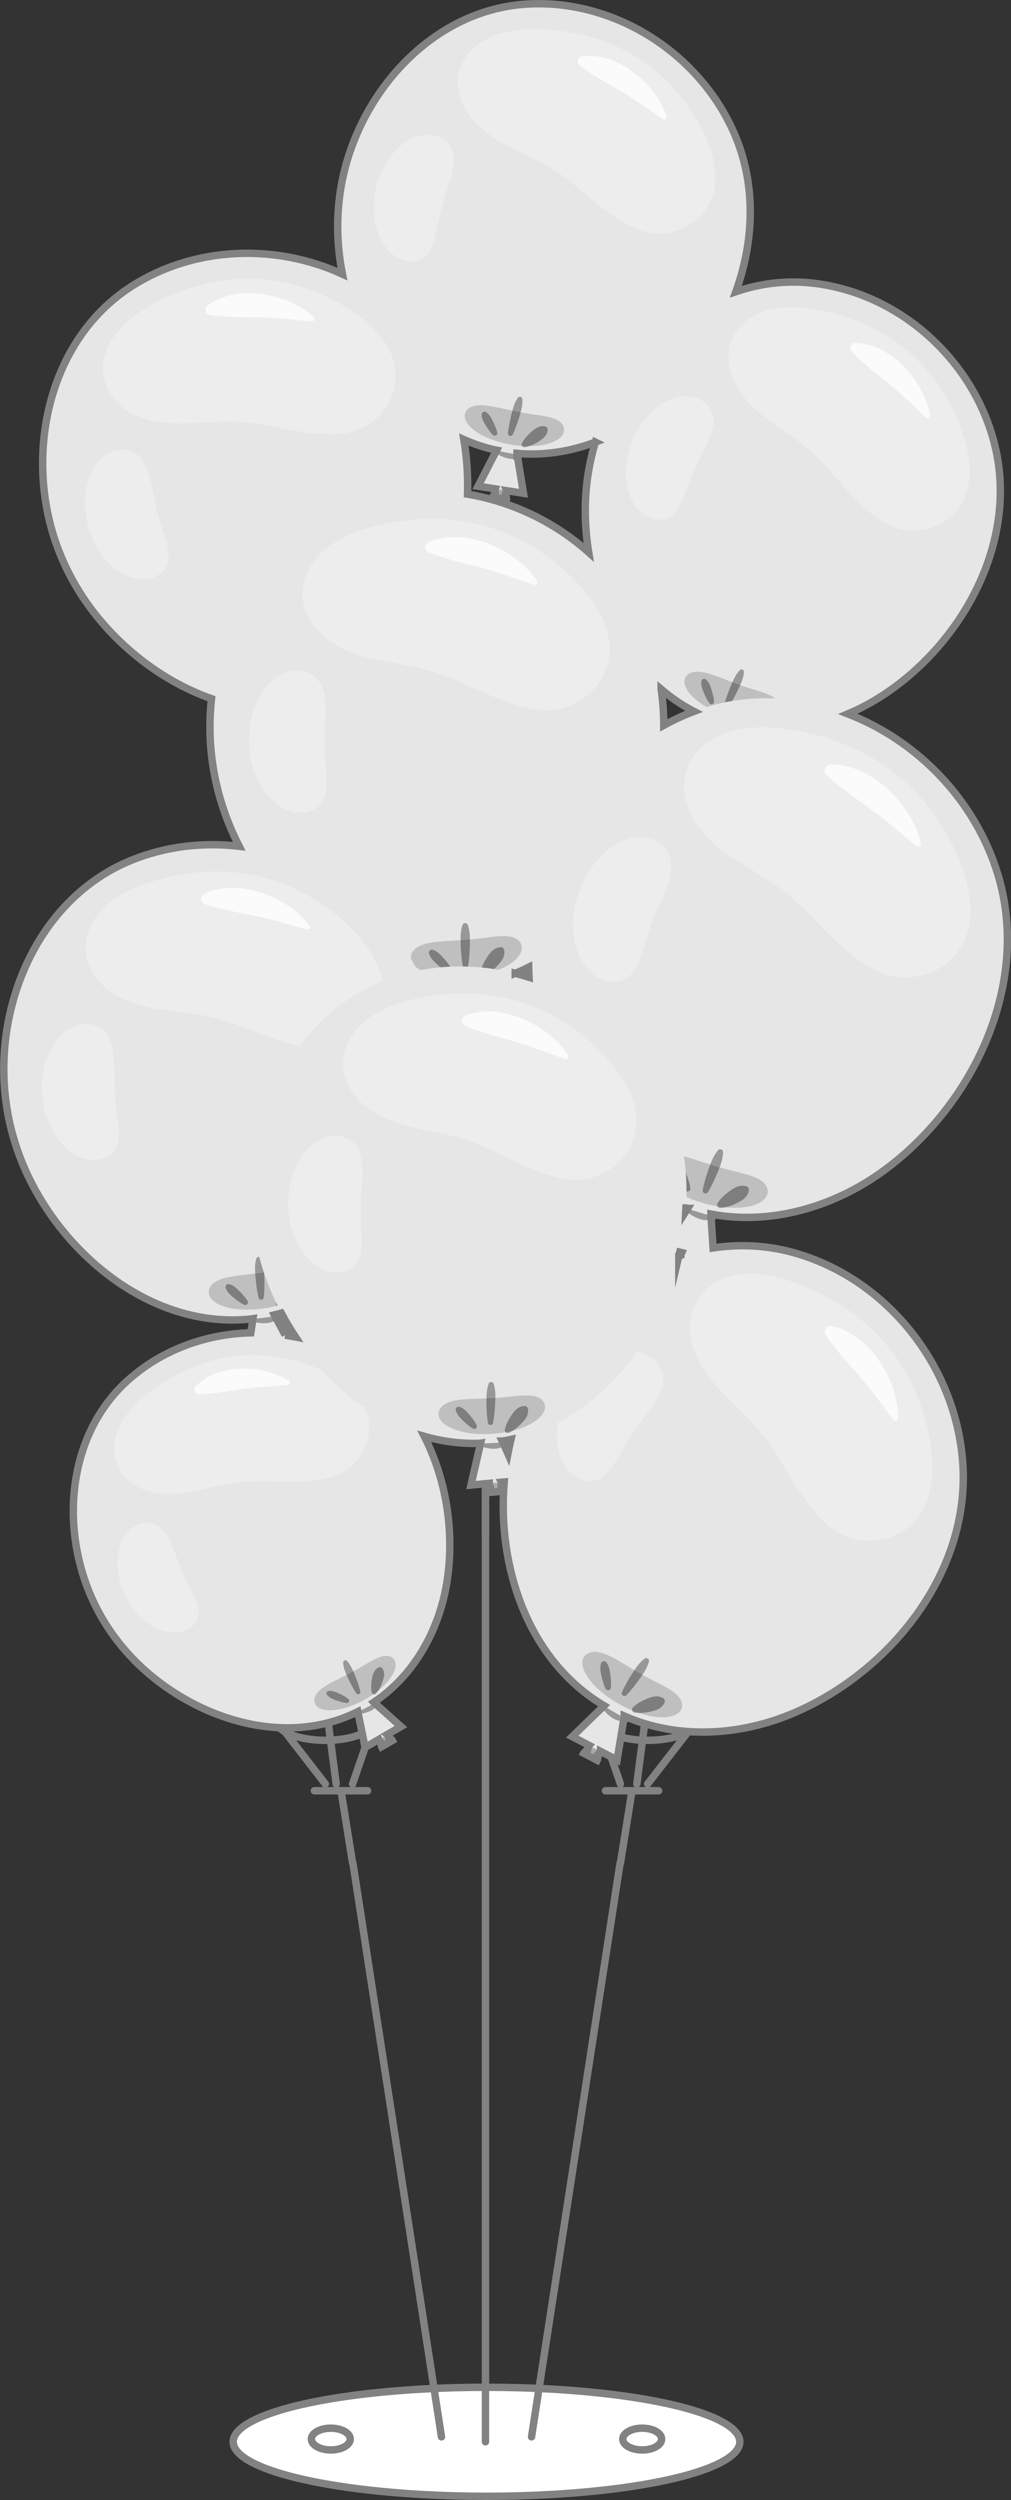 <?xml version="1.0" encoding="UTF-8"?><svg id="_レイヤー_2" xmlns="http://www.w3.org/2000/svg" viewBox="0 0 163.44 404.09"><rect x="0" y="0" width="163.44" height="404.09" fill="#333333" stroke="none"/><defs><style>.cls-1{fill:none;}.cls-1,.cls-2{stroke:#828282;stroke-linecap:round;stroke-miterlimit:10;stroke-width:1.2px;}.cls-3,.cls-4,.cls-2{fill:#fff;}.cls-4{opacity:.3;}.cls-5{opacity:.8;}.cls-6{fill:#e6e6e6;}.cls-7{opacity:.34;}.cls-8{fill:#aaa;}.cls-9{opacity:.17;}</style></defs><g id="_レイヤー_1-2"><g><g><path class="cls-8" d="M79.66,80.38s0,0,0,0c0,0,0,0,0,0,.03-.19,.15-.17,.18-.35,0-.02,0-.04,.02-.06,0,0,0,0,0,0,.05-.11,.17-.12,.2-.28,0,0,0,0,0,0,.03-.18-.13-.21-.1-.39,0,0,0,0,0,0,0,0,0,0,0,0,0-.01,0-.02,0-.03h0c.03-.15,.09-.15,.11-.32,.03-.19,.01-.19,.04-.37s-.04-.2,0-.38c.01-.06,0-.11-.01-.16h.05s-.05-.08-.04-.12c.01-.07,.07-.12,.1-.17,.03-.06,.06-.12,.11-.16,.05-.05,.09-.11,.16-.14,.07-.04,.12-.11,.2-.13,.08-.02,.18-.02,.27-.02,.08,0,.17,.1,.25,.12s.21-.09,.29-.06c.08,.03,.16,.09,.22,.14,.07,.04,.14,.1,.19,.16,.05,.05,.15,.11,.18,.17,.03,.06-.07,.15-.05,.21,.01,.06,.13,.14,.12,.2,0,.04-.02,.08-.04,.12,0,.03-.03,.07-.04,.15-.03,.19-.02,.19-.05,.37s-.13,.17-.16,.36c-.03,.17,.09,.21,.09,.35h0s0,.02,0,.04c0,0,0,0,0,0,0,0,0,0,0,0-.03,.19-.27,.15-.3,.33,0,0,0,0,0,0-.02,.16,.14,.21,.17,.33,0,0,0,0,0,0,0,.02,0,.04,0,.06-.03,.19,.07,.2,.05,.39,0,0,0,0,0,0,0,0,0,0,0,0"/><polygon class="cls-6" points="83.18 70.91 84.63 79.73 77.28 78.59 81.38 70.63 83.18 70.91"/><path class="cls-6" d="M55.04,30.78C57.39,15.62,69.54,1.59,85.19,.66c14.39-.86,28.24,8.21,33.72,21.45,6.12,14.78-.28,32.34-11.73,42.66-6.42,5.78-15.03,9.33-23.74,8.5-1.12-.11-2.23-.28-3.33-.52-15.23-3.36-24.73-19.4-25.47-34.17-.13-2.63,0-5.24,.4-7.79Z"/><path class="cls-9" d="M82.51,71.85c.74,.13,1.46,.21,2.15,.24s1.35,.03,1.97-.02,1.19-.14,1.71-.27,.98-.3,1.38-.5,.72-.43,.97-.69,.41-.54,.47-.84,.04-.59-.08-.87-.33-.53-.61-.75c-.28-.21-.64-.4-1.06-.54s-.91-.26-1.46-.36-1.15-.19-1.8-.28-1.35-.21-2.09-.35-1.48-.29-2.19-.45-1.4-.31-2.04-.43-1.25-.2-1.79-.23-1.02,.02-1.43,.11c-.41,.11-.74,.28-.99,.5s-.41,.49-.47,.8-.02,.64,.11,.97,.35,.66,.65,.99,.68,.64,1.12,.94,.96,.58,1.52,.84,1.19,.49,1.85,.69,1.37,.37,2.11,.5Z"/><path class="cls-7" d="M88.12,68.91c-.91-.16-1.6,.33-2.23,.89-.6,.54-1.14,1.11-1.52,1.85-.11,.22-.02,.49,.2,.6,.09,.04,.18,.05,.27,.04,.43-.07,.81-.21,1.17-.36,.55-.23,1.04-.53,1.52-.87,.33-.23,.61-.49,.8-.87,.21-.4,.44-1.13-.23-1.28h0Z"/><path class="cls-7" d="M83.72,64.28c-.59,.83-.82,1.83-1.07,2.8-.23,.97-.43,1.95-.53,2.95-.04,.45,.57,.61,.77,.21,.43-.91,.75-1.85,1.05-2.81,.21-.72,.44-1.43,.5-2.18,.02-.25,.03-.51,0-.77-.03-.36-.51-.49-.72-.2h0Z"/><path class="cls-7" d="M77.86,66.96c-.02,.68,.33,1.26,.67,1.81,.34,.55,.7,1.08,1.16,1.54,.29,.29,.79,.01,.7-.38-.15-.63-.4-1.22-.69-1.8-.22-.43-.43-.86-.77-1.21-.12-.12-.24-.23-.4-.32-.27-.17-.65,.04-.66,.36h0Z"/><path class="cls-7" d="M83.49,73.37c-.08,.04-.15,.02-.23,.02-.91-.08-1.92-.39-2.84-.51-.12-.02-.24,.07-.25,.19-.01,.08,.03,.16,.09,.2,.25,.19,.52,.33,.8,.47,.59,.25,1.18,.46,1.84,.44,.33-.01,.78-.14,.93-.48,.07-.14,.08-.36-.11-.39-.07-.02-.18,.05-.24,.07h0Z"/><g class="cls-5"><path class="cls-3" d="M107.77,18.8c-1.36-4.08-5.18-7.76-9.22-9.2-1.44-.48-2.98-.73-4.49-.49-.67,.11-.91,.97-.4,1.41,.82,.69,1.7,1.24,2.59,1.8,1.37,.87,2.79,1.63,4.19,2.45,1.53,.92,3.08,1.95,4.56,2.99,.73,.49,1.43,1.02,2.18,1.49,.3,.21,.71-.1,.59-.44h0Z"/></g><path class="cls-4" d="M75.03,9.66c-.73,1.23-1.08,2.61-1.01,4.05s.58,2.96,1.49,4.44c.66,.94,1.5,1.86,2.49,2.74,1.01,.84,2.15,1.61,3.37,2.27s2.47,1.27,3.68,1.85,2.36,1.18,3.45,1.82,2.13,1.34,3.13,2.1,1.97,1.56,2.92,2.38,1.94,1.63,2.95,2.4c1.05,.81,2.13,1.55,3.19,2.19,1.08,.64,2.16,1.14,3.23,1.45s2.14,.42,3.18,.36c1.05-.08,2.05-.31,2.97-.68s1.76-.88,2.49-1.49,1.35-1.33,1.84-2.14,.84-1.7,1.04-2.63,.26-1.91,.19-2.91c-.07-1.01-.27-2.05-.59-3.13s-.76-2.19-1.3-3.32c-.54-1.13-1.2-2.28-1.95-3.43s-1.61-2.28-2.58-3.38c-.96-1.1-2.03-2.14-3.2-3.12-1.17-.98-2.44-1.87-3.81-2.67s-2.77-1.46-4.18-1.99-2.83-.95-4.23-1.27-2.77-.53-4.11-.66-2.62-.19-3.84-.16-2.39,.14-3.47,.34c-1.09,.2-2.1,.51-3.03,.92-.93,.41-1.76,.92-2.49,1.53s-1.34,1.33-1.83,2.15Z"/><path class="cls-4" d="M60.85,30.22c-.23,.93-.36,1.85-.41,2.74s0,1.76,.13,2.58,.33,1.6,.61,2.31,.63,1.37,1.05,1.94,.89,1.06,1.42,1.45,1.1,.68,1.7,.85,1.19,.21,1.74,.13,1.04-.28,1.48-.59c.42-.31,.77-.73,1.05-1.24s.49-1.12,.66-1.8,.33-1.45,.49-2.27,.36-1.71,.61-2.64c.25-.93,.53-1.85,.82-2.73s.57-1.74,.78-2.55,.36-1.57,.38-2.27-.07-1.34-.28-1.9c-.24-.56-.59-1.05-1.05-1.43s-1-.67-1.63-.84-1.27-.21-1.93-.13-1.31,.28-1.94,.58-1.25,.71-1.83,1.21-1.13,1.09-1.62,1.76-.94,1.42-1.32,2.23-.69,1.69-.92,2.62Z"/></g><g><path class="cls-8" d="M113.12,123.6s0,0,0,0c0,0,0,0,0,0,.06-.18,.17-.14,.23-.32,0-.02,.02-.04,.03-.06,0,0,0,0,0,0,.07-.11,.19-.09,.24-.24,0,0,0,0,0,0,.05-.18-.09-.23-.04-.4,0,0,0,0,0,0,0,0,0,0,0,0,0-.01,0-.02,.01-.03h0c.05-.14,.11-.14,.16-.3,.06-.18,.04-.18,.1-.36s0-.2,.05-.38c.02-.06,.02-.11,.01-.16l.05,.02s-.03-.09-.02-.14c.02-.06,.08-.1,.12-.15,.04-.05,.07-.11,.13-.15,.06-.04,.11-.09,.18-.12,.07-.02,.14-.09,.22-.09,.08,0,.18,.01,.27,.02,.08,0,.15,.13,.23,.15s.22-.06,.3-.02c.08,.04,.14,.12,.2,.17,.06,.05,.12,.12,.17,.18,.04,.06,.13,.13,.15,.2,.02,.07-.09,.14-.09,.2,0,.06,.1,.16,.08,.22-.01,.04-.03,.08-.06,.11-.01,.03-.04,.07-.06,.14-.06,.18-.05,.18-.11,.36s-.16,.15-.22,.33c-.05,.16,.06,.22,.03,.36h0s0,.02,0,.03c0,0,0,0,0,0,0,0,0,0,0,0-.06,.18-.29,.11-.35,.28,0,0,0,0,0,0-.04,.15,.11,.22,.11,.35,0,0,0,0,0,0,0,.02,0,.04,0,.06-.06,.18,.04,.21-.01,.39,0,0,0,0,0,0,0,0,0,0,0,0"/><polygon class="cls-6" points="118.05 114.8 118.13 123.73 111.05 121.47 116.31 114.24 118.05 114.8"/><path class="cls-6" d="M96.43,70.84c4.65-14.61,18.81-26.6,34.41-25.12,14.34,1.36,26.63,12.44,30,26.36,3.77,15.54-5.24,31.9-18.14,40.32-7.23,4.72-16.28,6.9-24.75,4.75-1.09-.28-2.16-.62-3.21-1.03-14.52-5.66-21.44-22.96-19.9-37.66,.27-2.61,.81-5.17,1.59-7.63Z"/><path class="cls-9" d="M117.25,115.63c.71,.24,1.41,.43,2.08,.57s1.33,.23,1.95,.28,1.2,.04,1.73,0,1.02-.14,1.44-.28,.78-.32,1.06-.53,.48-.47,.6-.76,.13-.58,.05-.87-.24-.57-.48-.84c-.25-.25-.57-.49-.97-.7s-.86-.4-1.38-.58-1.1-.36-1.73-.55-1.3-.41-2.01-.66-1.41-.52-2.09-.78-1.33-.52-1.95-.74-1.2-.39-1.73-.5-1.01-.14-1.43-.11c-.42,.05-.78,.16-1.06,.35s-.48,.42-.59,.72-.12,.63-.04,.97,.25,.71,.49,1.07,.57,.74,.96,1.1,.86,.72,1.38,1.06,1.1,.67,1.72,.97,1.3,.58,2,.82Z"/><path class="cls-7" d="M123.23,113.58c-.87-.3-1.63,.08-2.34,.54-.68,.44-1.29,.92-1.78,1.59-.14,.2-.09,.48,.11,.62,.08,.06,.17,.08,.26,.08,.43,0,.83-.08,1.22-.18,.57-.15,1.11-.36,1.64-.62,.36-.17,.68-.39,.93-.73,.27-.37,.61-1.05-.03-1.3h0Z"/><path class="cls-7" d="M119.6,108.33c-.71,.73-1.09,1.68-1.49,2.6-.38,.92-.73,1.86-.97,2.83-.1,.43,.47,.69,.72,.32,.56-.83,1.03-1.71,1.46-2.61,.32-.68,.65-1.35,.83-2.08,.06-.25,.11-.5,.12-.76,.03-.36-.43-.56-.68-.31h0Z"/><path class="cls-7" d="M113.4,110.08c-.12,.67,.13,1.29,.38,1.89,.25,.59,.53,1.17,.91,1.7,.24,.33,.78,.13,.75-.27-.05-.65-.21-1.27-.4-1.89-.15-.46-.29-.92-.58-1.31-.1-.13-.21-.26-.35-.38-.24-.21-.65-.06-.7,.26h0Z"/><path class="cls-7" d="M117.98,117.28c-.09,.02-.15,0-.23-.02-.89-.22-1.83-.68-2.72-.94-.12-.04-.24,.03-.28,.15-.02,.08,0,.16,.05,.21,.22,.23,.46,.41,.72,.58,.54,.34,1.09,.64,1.75,.72,.32,.04,.79-.02,1-.33,.09-.13,.14-.34-.05-.4-.06-.03-.18,.02-.24,.03h0Z"/><g class="cls-5"><path class="cls-3" d="M150.34,67.12c-.72-4.24-3.92-8.46-7.69-10.5-1.35-.69-2.83-1.18-4.36-1.18-.68,0-1.05,.82-.62,1.33,.7,.81,1.49,1.49,2.28,2.18,1.22,1.07,2.51,2.03,3.76,3.06,1.37,1.14,2.74,2.39,4.05,3.65,.64,.6,1.25,1.22,1.92,1.81,.26,.25,.71,.01,.65-.35h0Z"/></g><path class="cls-4" d="M119.41,53.06c-.91,1.11-1.47,2.41-1.62,3.84s.12,3.01,.79,4.62c.51,1.03,1.19,2.07,2.04,3.09,.87,.99,1.88,1.92,2.98,2.76s2.24,1.63,3.35,2.39c1.11,.76,2.15,1.53,3.13,2.33s1.89,1.65,2.77,2.56,1.7,1.85,2.52,2.8,1.66,1.91,2.54,2.82c.91,.96,1.86,1.86,2.81,2.66,.97,.8,1.95,1.46,2.96,1.93s2.05,.75,3.09,.84c1.05,.09,2.07,.01,3.03-.22s1.87-.6,2.69-1.09,1.53-1.1,2.15-1.83,1.09-1.55,1.43-2.43,.55-1.84,.64-2.85c.08-1.01,.05-2.07-.11-3.18s-.41-2.28-.78-3.48-.83-2.44-1.4-3.69c-.57-1.25-1.24-2.5-2.03-3.73s-1.67-2.43-2.68-3.57-2.12-2.22-3.35-3.22-2.51-1.87-3.82-2.61-2.65-1.38-3.98-1.9-2.66-.95-3.95-1.29-2.56-.59-3.77-.75-2.38-.23-3.48-.19c-1.11,.03-2.15,.18-3.13,.44-.98,.26-1.88,.64-2.69,1.13s-1.53,1.1-2.14,1.84Z"/><path class="cls-4" d="M102.26,71.18c-.37,.88-.64,1.77-.82,2.64s-.27,1.74-.27,2.57,.08,1.63,.25,2.38,.41,1.45,.73,2.07,.72,1.18,1.18,1.65,.98,.84,1.55,1.1,1.14,.39,1.69,.39,1.07-.12,1.55-.35c.46-.24,.87-.6,1.22-1.06s.66-1.03,.93-1.68,.54-1.38,.83-2.16,.62-1.63,1.01-2.51,.81-1.74,1.23-2.57,.83-1.63,1.17-2.4,.59-1.5,.73-2.19,.14-1.34,.01-1.92c-.15-.59-.42-1.13-.81-1.58s-.89-.82-1.48-1.08-1.23-.4-1.89-.42-1.34,.07-2.01,.28-1.35,.51-2,.91-1.28,.9-1.87,1.49-1.14,1.26-1.64,2-.94,1.56-1.31,2.44Z"/></g><g><path class="cls-8" d="M56.36,120.73s0,0,0,0c0,0,0,0,0,0-.07-.18,.05-.23-.02-.41,0-.02-.01-.04-.02-.06,0,0,0,0,0,0-.01-.13,.09-.19,.04-.35,0,0,0,0,0,0-.07-.18-.22-.12-.29-.3,0,0,0,0,0,0,0,0,0,0,0,0,0-.01,0-.02-.01-.03h0c-.04-.15,0-.18-.06-.35-.07-.18-.08-.18-.15-.36s-.13-.16-.2-.34c-.02-.06-.06-.1-.09-.13l.05-.02s-.09-.06-.1-.1c-.02-.06,0-.14,0-.2,0-.07,0-.13,.01-.2,.02-.07,.03-.14,.07-.21,.04-.07,.06-.16,.12-.21,.06-.06,.16-.11,.23-.15,.07-.05,.2,0,.29-.02s.15-.19,.23-.2c.09-.01,.19,0,.27,.01,.08,0,.18,.02,.25,.04,.08,.02,.19,.03,.25,.06,.06,.04,.01,.17,.06,.22,.04,.05,.18,.06,.21,.12,.01,.04,.02,.08,.03,.13,0,.03,.01,.08,.04,.15,.07,.18,.08,.18,.14,.36s-.03,.22,.03,.4c.06,.17,.18,.14,.26,.27h0s.01,.02,.02,.03c0,0,0,0,0,0,0,0,0,0,0,0,.07,.18-.17,.27-.11,.45,0,0,0,0,0,0,.06,.15,.23,.11,.32,.21,0,0,0,0,0,0,.01,.02,.02,.03,.03,.06,.07,.18,.17,.14,.24,.33,0,0,0,0,0,0,0,0,0,0,0,0"/><polygon class="cls-6" points="54.77 110.45 60.51 117.65 53.33 120.32 53.01 111.1 54.77 110.45"/><path class="cls-6" d="M9.31,88.5c-5.5-14.81-1.62-33.53,11.98-42.23,12.51-8,29.52-6.81,41.09,2.35,12.92,10.22,16,29.22,10.88,44.25-2.87,8.42-8.83,15.94-17.07,19.57-1.06,.47-2.15,.87-3.26,1.2-15.38,4.63-31.98-5.02-40.07-17.93-1.44-2.3-2.62-4.71-3.55-7.2Z"/><path class="cls-9" d="M54.64,111.63c.73-.25,1.42-.54,2.06-.86s1.23-.66,1.76-1.01,1-.73,1.4-1.11,.74-.76,.99-1.14,.43-.75,.52-1.11,.09-.69,0-1-.27-.55-.51-.74-.56-.31-.92-.37c-.36-.05-.78-.04-1.23,.05s-.95,.22-1.49,.41-1.12,.41-1.75,.65-1.32,.49-2.05,.74-1.48,.48-2.2,.69-1.41,.42-2.06,.64-1.22,.44-1.72,.69-.91,.53-1.23,.82c-.31,.31-.53,.63-.64,.95s-.12,.65-.02,.96,.3,.58,.58,.82,.65,.42,1.08,.56,.93,.23,1.48,.28,1.15,.04,1.79,0,1.32-.15,2.01-.31,1.42-.36,2.15-.61Z"/><path class="cls-7" d="M58.2,106.17c-.89,.31-1.27,1.1-1.56,1.92-.27,.78-.47,1.57-.44,2.43,.01,.25,.23,.45,.48,.44,.1,0,.19-.04,.26-.1,.35-.28,.62-.59,.87-.92,.37-.48,.67-1,.93-1.54,.18-.37,.3-.75,.29-1.18-.01-.47-.17-1.24-.85-1.04h0Z"/><path class="cls-7" d="M51.92,104.21c-.11,1.05,.18,2.06,.45,3.06,.28,.99,.59,1.97,1.01,2.92,.19,.42,.82,.26,.79-.2-.07-1.03-.25-2.04-.47-3.05-.17-.75-.33-1.51-.65-2.21-.11-.24-.23-.47-.38-.7-.21-.31-.71-.18-.75,.19h0Z"/><path class="cls-7" d="M48,109.57c.33,.62,.93,.96,1.51,1.3,.58,.32,1.17,.62,1.82,.8,.41,.12,.72-.39,.43-.69-.45-.5-.98-.9-1.52-1.28-.41-.28-.82-.56-1.3-.7-.16-.05-.33-.08-.53-.09-.33-.02-.57,.37-.41,.65h0Z"/><path class="cls-7" d="M56.29,112.51c-.05,.08-.12,.09-.2,.13-.86,.39-1.92,.61-2.81,.97-.12,.04-.18,.18-.13,.29,.03,.08,.1,.13,.18,.14,.32,.04,.64,.04,.95,.02,.65-.07,1.29-.18,1.88-.53,.29-.18,.63-.52,.6-.9,0-.16-.1-.36-.3-.29-.07,.02-.13,.13-.18,.18h0Z"/><g class="cls-5"><path class="cls-3" d="M50.71,51.24c-3.28-2.99-8.55-4.38-12.91-3.64-1.53,.3-3.05,.84-4.29,1.81-.55,.43-.33,1.33,.34,1.47,1.08,.21,2.15,.26,3.24,.32,1.67,.09,3.33,.06,4.99,.1,1.84,.05,3.74,.2,5.6,.39,.9,.08,1.79,.2,2.71,.24,.37,.03,.59-.44,.31-.7h0Z"/></g><path class="cls-4" d="M16.67,59.47c-.03,1.47,.34,2.89,1.13,4.15s2.01,2.37,3.57,3.25c1.07,.52,2.28,.92,3.61,1.21,1.33,.25,2.74,.37,4.17,.35s2.86-.1,4.24-.18,2.72-.12,4.02-.1,2.58,.13,3.87,.32,2.56,.42,3.82,.67,2.56,.5,3.85,.68c1.35,.2,2.69,.33,3.97,.37,1.3,.04,2.51-.06,3.63-.32s2.14-.7,3.04-1.28c.9-.6,1.69-1.3,2.32-2.1s1.14-1.68,1.49-2.59,.54-1.87,.58-2.85c.03-.98-.1-1.95-.39-2.88s-.72-1.85-1.29-2.72c-.57-.87-1.28-1.71-2.11-2.52-.83-.81-1.78-1.59-2.84-2.33s-2.22-1.45-3.48-2.1-2.6-1.24-4.01-1.74-2.9-.91-4.44-1.2-3.13-.46-4.77-.49-3.22,.08-4.76,.31-3.02,.56-4.44,.98-2.76,.92-4.03,1.47-2.45,1.15-3.53,1.79-2.08,1.32-2.95,2.05c-.88,.73-1.64,1.51-2.26,2.35-.63,.83-1.12,1.71-1.47,2.63s-.54,1.87-.56,2.85Z"/><path class="cls-4" d="M14.26,85.07c.26,.95,.6,1.84,1.01,2.67s.88,1.58,1.41,2.26,1.1,1.27,1.71,1.77,1.25,.91,1.91,1.22,1.34,.51,2.01,.59,1.33,.06,1.96-.09,1.18-.41,1.63-.76,.8-.78,1.04-1.27c.22-.49,.33-1.04,.32-1.64s-.12-1.25-.31-1.95-.43-1.46-.7-2.29-.53-1.72-.78-2.68c-.24-.96-.45-1.93-.63-2.87s-.37-1.85-.58-2.69-.47-1.59-.8-2.24-.74-1.17-1.21-1.57c-.5-.39-1.06-.65-1.66-.76s-1.24-.1-1.88,.06-1.25,.46-1.8,.86-1.04,.91-1.46,1.5-.77,1.27-1.04,2.01-.47,1.55-.57,2.4-.13,1.75-.06,2.67,.23,1.86,.49,2.81Z"/></g><g><ellipse class="cls-2" cx="78.65" cy="394.68" rx="40.95" ry="8.81"/><g><ellipse class="cls-1" cx="103.82" cy="394.24" rx="3.14" ry="1.76"/><ellipse class="cls-1" cx="53.48" cy="394.24" rx="3.14" ry="1.76"/></g><g><g><path class="cls-1" d="M96.76,278.11c0,1.76,3.55,3.19,7.94,3.19s7.94-1.43,7.94-3.19-3.55-3.19-7.94-3.19"/><line class="cls-1" x1="112.64" y1="278.11" x2="104.7" y2="288.35"/><line class="cls-1" x1="97.1" y1="279.03" x2="100.3" y2="288.35"/><line class="cls-1" x1="106.47" y1="289.45" x2="97.88" y2="289.45"/><line class="cls-1" x1="104.7" y1="274.91" x2="102.95" y2="288.35"/><line class="cls-1" x1="102.17" y1="289.45" x2="100.3" y2="301.13"/><line class="cls-1" x1="100.25" y1="301.13" x2="85.93" y2="393.88"/></g><g><path class="cls-1" d="M60.54,278.11c0,1.76-3.55,3.19-7.94,3.19-4.38,0-7.94-1.43-7.94-3.19s3.55-3.19,7.94-3.19"/><line class="cls-1" x1="44.66" y1="278.11" x2="52.6" y2="288.35"/><line class="cls-1" x1="60.2" y1="279.03" x2="57" y2="288.35"/><line class="cls-1" x1="50.83" y1="289.45" x2="59.42" y2="289.45"/><line class="cls-1" x1="52.6" y1="274.91" x2="54.35" y2="288.35"/><line class="cls-1" x1="55.13" y1="289.45" x2="57" y2="301.13"/><line class="cls-1" x1="57.05" y1="301.13" x2="71.37" y2="393.88"/></g><line class="cls-1" x1="78.48" y1="394.68" x2="78.48" y2="234.73"/><line class="cls-1" x1="78.48" y1="248.06" x2="78.48" y2="233.82"/><ellipse class="cls-1" cx="78.48" cy="221.84" rx="7.85" ry="2.64"/><line class="cls-1" x1="86.33" y1="221.84" x2="80.97" y2="232.41"/><line class="cls-1" x1="70.7" y1="221.84" x2="76.06" y2="232.41"/><line class="cls-1" x1="78.48" y1="224.48" x2="78.48" y2="231.75"/><line class="cls-1" x1="82.13" y1="233.07" x2="75.02" y2="233.07"/></g></g><g><path class="cls-8" d="M75.28,167.85s0,0,0,0c0,0,0,0,0,0-.02-.21,.11-.22,.08-.43,0-.03,0-.05,0-.07,0,0,0,0,0,0,.02-.14,.14-.18,.13-.35,0,0,0,0,0,0-.03-.2-.2-.18-.22-.39,0,0,0,0,0,0,0,0,0,0,0,0,0-.01,0-.02,0-.03h0c-.01-.16,.05-.19,.02-.38-.02-.21-.04-.2-.07-.41s-.1-.2-.12-.4c0-.07-.03-.12-.06-.16h.06s-.07-.09-.08-.14c0-.07,.04-.14,.05-.21,.02-.07,.03-.14,.07-.21,.04-.07,.07-.14,.13-.2,.06-.06,.1-.15,.18-.19,.08-.05,.19-.07,.28-.1,.09-.03,.21,.06,.31,.05s.2-.16,.29-.15c.1,0,.19,.05,.28,.08,.09,.03,.18,.07,.25,.11,.07,.04,.19,.07,.24,.13,.05,.06-.03,.18,0,.24,.03,.06,.18,.11,.19,.18,0,.04,0,.09,0,.14,0,.04,0,.09,0,.17,.03,.21,.04,.21,.06,.41s-.09,.22-.07,.43c.02,.19,.16,.19,.2,.35h0s0,.02,0,.04c0,0,0,0,0,0,0,0,0,0,0,0,.02,.21-.24,.24-.22,.44,0,0,0,0,0,0,.03,.17,.21,.18,.28,.3,0,0,0,0,0,0,0,.02,.02,.04,.02,.07,.03,.21,.14,.19,.16,.4,0,0,0,0,0,0,0,0,0,0,0,0"/><polygon class="cls-6" points="76.2 156.71 80.38 165.67 72.22 166.65 74.19 156.95 76.2 156.71"/><path class="cls-6" d="M34.22,122.38c-2.03-16.85,6.72-35.43,23.11-41.11,15.07-5.22,32.53,.29,42.33,12.76,10.94,13.92,9.38,34.53,.26,48.95-5.11,8.07-13.22,14.43-22.74,16.15-1.22,.22-2.46,.37-3.7,.44-17.22,.98-32.14-13.26-37.35-28.78-.93-2.76-1.56-5.58-1.9-8.41Z"/><path class="cls-9" d="M75.77,157.91c.82-.08,1.62-.21,2.36-.38s1.45-.38,2.09-.62,1.23-.51,1.74-.8,.96-.61,1.32-.94,.64-.68,.82-1.03,.27-.7,.25-1.04-.14-.64-.35-.9-.5-.46-.87-.62c-.36-.14-.8-.23-1.3-.26s-1.05,0-1.66,.05-1.28,.14-2,.24-1.5,.18-2.33,.26-1.66,.13-2.47,.17-1.58,.09-2.31,.15-1.39,.16-1.97,.29-1.09,.32-1.49,.55c-.4,.24-.71,.52-.91,.83s-.29,.65-.27,1,.17,.69,.4,1,.57,.6,.99,.85,.91,.48,1.48,.66,1.19,.33,1.87,.44,1.41,.17,2.18,.19,1.57-.02,2.39-.1Z"/><path class="cls-7" d="M80.86,153.1c-1.01,.1-1.61,.83-2.11,1.61-.48,.75-.88,1.52-1.06,2.42-.05,.27,.13,.53,.4,.58,.11,.02,.21,0,.3-.04,.44-.2,.8-.46,1.14-.74,.51-.41,.95-.87,1.36-1.38,.29-.34,.5-.71,.6-1.16,.11-.49,.13-1.34-.63-1.3h0Z"/><path class="cls-7" d="M74.78,149.48c-.38,1.07-.33,2.19-.3,3.3,.04,1.11,.12,2.21,.32,3.3,.1,.49,.79,.48,.88,0,.19-1.1,.25-2.2,.28-3.3,.01-.83,.04-1.66-.12-2.47-.05-.27-.12-.55-.22-.82-.14-.38-.69-.37-.83,0h0Z"/><path class="cls-7" d="M69.35,154.1c.19,.73,.73,1.24,1.25,1.73,.52,.48,1.07,.94,1.69,1.3,.39,.23,.85-.22,.63-.62-.35-.63-.79-1.18-1.27-1.71-.36-.39-.71-.79-1.19-1.06-.16-.09-.33-.17-.53-.22-.34-.1-.68,.24-.59,.58h0Z"/><path class="cls-7" d="M77.27,159.24c-.08,.06-.15,.06-.24,.09-1,.19-2.16,.16-3.17,.3-.13,.02-.23,.14-.21,.28,.01,.09,.07,.16,.15,.19,.33,.12,.66,.2,.99,.26,.7,.1,1.39,.14,2.09-.08,.34-.11,.78-.38,.85-.79,.04-.17-.02-.41-.24-.38-.08,0-.17,.1-.23,.14h0Z"/><g class="cls-5"><path class="cls-3" d="M86.8,93.85c-2.67-3.94-7.84-6.72-12.57-7.04-1.68-.08-3.39,.11-4.93,.82-.68,.31-.68,1.31,0,1.62,1.08,.49,2.18,.81,3.3,1.14,1.72,.51,3.46,.9,5.19,1.36,1.9,.52,3.86,1.15,5.75,1.82,.92,.3,1.82,.66,2.77,.93,.38,.13,.73-.32,.5-.65h0Z"/></g><path class="cls-4" d="M49.19,93.91c-.4,1.53-.37,3.1,.14,4.62s1.5,2.98,2.92,4.29c.99,.81,2.15,1.54,3.47,2.18,1.32,.59,2.77,1.07,4.27,1.41s3.01,.61,4.47,.87,2.87,.55,4.22,.91,2.66,.79,3.96,1.3,2.56,1.08,3.82,1.66,2.55,1.16,3.86,1.67c1.36,.55,2.73,1.01,4.05,1.38,1.34,.36,2.64,.57,3.87,.58s2.41-.19,3.5-.57c1.09-.4,2.09-.94,2.96-1.61s1.61-1.47,2.2-2.34,1.04-1.82,1.32-2.83,.38-2.06,.32-3.11-.29-2.11-.67-3.16c-.38-1.05-.91-2.11-1.57-3.16s-1.46-2.11-2.38-3.15-1.96-2.07-3.1-3.07-2.4-1.95-3.75-2.83c-1.35-.88-2.8-1.68-4.34-2.37-1.54-.69-3.16-1.26-4.86-1.7s-3.39-.73-5.05-.87-3.3-.17-4.88-.09-3.11,.26-4.57,.52-2.84,.58-4.14,.98-2.5,.86-3.6,1.41c-1.1,.54-2.09,1.17-2.95,1.88-.86,.71-1.6,1.5-2.19,2.37s-1.03,1.82-1.31,2.84Z"/><path class="cls-4" d="M40.25,120.05c.03,1.06,.17,2.08,.39,3.04s.53,1.87,.91,2.71,.83,1.6,1.34,2.28,1.08,1.27,1.69,1.75,1.27,.86,1.95,1.12,1.38,.39,2.07,.4,1.33-.13,1.89-.38,1.03-.61,1.4-1.07c.35-.46,.6-1.01,.74-1.63s.19-1.34,.17-2.12-.08-1.64-.16-2.56-.13-1.93-.14-2.99c-.01-1.07,.01-2.13,.06-3.16,.05-1.03,.08-2.03,.07-2.95s-.09-1.78-.27-2.54-.48-1.41-.87-1.94c-.43-.53-.94-.94-1.54-1.21s-1.27-.42-1.98-.41-1.42,.16-2.09,.44-1.31,.69-1.9,1.2-1.12,1.13-1.59,1.84-.87,1.5-1.2,2.36-.58,1.79-.73,2.77-.23,2-.19,3.06Z"/></g><g><path class="cls-8" d="M109.61,204s0,0,0,0c0,0,0,0,0,0,.05-.21,.19-.18,.24-.39,0-.03,.02-.05,.03-.07,0,0,0,0,0,0,.07-.13,.21-.12,.26-.3,0,0,0,0,0,0,.05-.21-.12-.25-.07-.46,0,0,0,0,0,0,0,0,0,0,0,0,0-.01,0-.02,.01-.03h0c.05-.16,.12-.17,.17-.36,.05-.21,.04-.22,.09-.43s-.02-.23,.03-.44c.02-.07,.01-.13,0-.18l.06,.02c-.02-.05-.04-.11-.03-.16,.02-.07,.09-.12,.13-.19,.04-.06,.08-.13,.14-.18,.07-.05,.12-.11,.2-.15,.08-.03,.15-.11,.25-.12,.09-.01,.21,0,.31,0,.1,0,.18,.14,.28,.16s.26-.08,.34-.04c.09,.04,.17,.13,.24,.18,.08,.06,.15,.13,.2,.2,.06,.07,.16,.14,.19,.22,.03,.07-.09,.16-.09,.24,0,.07,.13,.17,.11,.25-.01,.05-.03,.09-.06,.14-.01,.04-.04,.08-.06,.17-.05,.21-.04,.21-.1,.43s-.17,.18-.23,.39c-.05,.19,.08,.25,.06,.42h0s0,.03,0,.04c0,0,0,0,0,0,0,0,0,0,0,0-.05,.21-.33,.14-.39,.35,0,0,0,0,0,0-.04,.18,.14,.25,.16,.4,0,0,0,0,0,0,0,.02,0,.05,0,.07-.05,.21,.06,.24,0,.45,0,0,0,0,0,0,0,0,0,0,0,0"/><polygon class="cls-6" points="114.72 193.5 115.41 203.8 107.08 201.67 112.68 192.97 114.72 193.5"/><path class="cls-6" d="M86.83,144.17c4.4-17.18,19.95-31.96,38.07-31.29,16.65,.62,31.58,12.6,36.4,28.45,5.38,17.69-3.94,37.18-18.27,47.77-8.03,5.93-18.34,9.05-28.26,7.12-1.28-.25-2.54-.57-3.77-.97-17.14-5.57-26.28-25.09-25.49-42.17,.14-3.04,.6-6.03,1.33-8.92Z"/><path class="cls-9" d="M113.85,194.51c.83,.23,1.65,.4,2.45,.52s1.55,.18,2.27,.19,1.39-.03,2-.12,1.17-.23,1.64-.42,.88-.42,1.19-.69,.53-.58,.64-.92,.11-.68,0-1.01-.31-.64-.61-.93c-.3-.28-.69-.53-1.16-.74s-1.02-.41-1.63-.58-1.3-.34-2.03-.52-1.53-.39-2.37-.63-1.67-.5-2.47-.77-1.58-.51-2.3-.73-1.41-.37-2.03-.46-1.18-.1-1.66-.03c-.48,.08-.89,.24-1.2,.47s-.53,.52-.64,.87-.1,.73,.01,1.12,.33,.8,.64,1.21,.71,.81,1.19,1.21,1.04,.78,1.66,1.14,1.31,.7,2.05,1.01,1.54,.58,2.37,.81Z"/><path class="cls-7" d="M120.62,191.74c-1.02-.28-1.88,.2-2.66,.77-.75,.55-1.43,1.15-1.95,1.96-.15,.24-.08,.56,.17,.71,.09,.06,.2,.08,.3,.08,.5-.03,.95-.15,1.39-.29,.65-.21,1.26-.49,1.85-.83,.41-.23,.76-.5,1.02-.91,.29-.44,.63-1.25-.12-1.5h0Z"/><path class="cls-7" d="M116.08,185.92c-.77,.89-1.15,2.01-1.54,3.1-.38,1.09-.72,2.19-.94,3.33-.09,.51,.59,.76,.86,.33,.6-1,1.07-2.05,1.52-3.11,.32-.8,.66-1.6,.82-2.46,.05-.29,.09-.58,.09-.89,0-.42-.54-.62-.81-.31h0Z"/><path class="cls-7" d="M109.04,188.36c-.09,.78,.24,1.48,.56,2.16,.33,.67,.69,1.32,1.16,1.9,.3,.37,.91,.1,.84-.36-.1-.75-.33-1.45-.59-2.15-.2-.52-.4-1.04-.76-1.48-.12-.15-.26-.29-.43-.42-.3-.23-.76-.03-.79,.34h0Z"/><path class="cls-7" d="M114.81,196.37c-.1,.03-.17,0-.27,0-1.04-.19-2.16-.67-3.21-.91-.14-.04-.28,.05-.31,.19-.02,.09,.01,.18,.08,.24,.27,.25,.56,.44,.87,.62,.65,.36,1.3,.66,2.07,.71,.38,.02,.91-.08,1.13-.45,.1-.15,.14-.4-.08-.46-.07-.03-.21,.03-.28,.05h0Z"/><g class="cls-5"><path class="cls-3" d="M148.85,136.29c-1.11-4.85-5.09-9.51-9.58-11.61-1.6-.71-3.34-1.18-5.11-1.07-.78,.05-1.16,1.01-.62,1.58,.86,.89,1.82,1.62,2.78,2.36,1.48,1.15,3.03,2.18,4.54,3.29,1.66,1.22,3.32,2.58,4.92,3.95,.78,.64,1.53,1.33,2.34,1.96,.32,.27,.83-.03,.73-.44h0Z"/></g><path class="cls-4" d="M112.19,122.11c-.97,1.34-1.53,2.88-1.61,4.55s.34,3.47,1.22,5.28c.65,1.16,1.51,2.31,2.56,3.43,1.06,1.08,2.29,2.09,3.62,2.99,1.33,.9,2.7,1.73,4.03,2.54s2.59,1.62,3.77,2.48,2.3,1.77,3.37,2.77,2.09,2.02,3.1,3.07,2.04,2.1,3.12,3.09c1.12,1.05,2.27,2.02,3.43,2.88,1.17,.86,2.35,1.55,3.55,2.03s2.42,.73,3.62,.77c1.22,.03,2.39-.12,3.49-.45s2.12-.82,3.03-1.44,1.7-1.38,2.36-2.26c.66-.89,1.15-1.86,1.49-2.91,.34-1.05,.52-2.16,.55-3.33,.03-1.17-.08-2.39-.33-3.67-.25-1.28-.63-2.61-1.13-3.97s-1.12-2.76-1.86-4.17-1.6-2.8-2.59-4.17-2.09-2.69-3.33-3.95-2.6-2.43-4.09-3.5-3.03-1.99-4.59-2.76-3.15-1.41-4.72-1.93-3.13-.92-4.65-1.22-2.99-.51-4.4-.61-2.76-.11-4.04,0c-1.27,.11-2.48,.35-3.59,.72-1.11,.37-2.13,.86-3.03,1.48s-1.7,1.38-2.35,2.27Z"/><path class="cls-4" d="M93.58,144.18c-.37,1.04-.62,2.08-.77,3.11-.15,1.02-.2,2.03-.14,2.98s.2,1.88,.44,2.73,.57,1.64,.99,2.35,.91,1.32,1.47,1.83,1.19,.91,1.87,1.17,1.35,.37,1.98,.34,1.23-.21,1.77-.51c.51-.31,.97-.75,1.34-1.31s.69-1.23,.97-2,.54-1.63,.82-2.56,.61-1.92,1-2.97,.82-2.07,1.25-3.05,.85-1.94,1.19-2.85c.34-.91,.59-1.77,.7-2.57s.07-1.55-.11-2.22c-.22-.68-.56-1.27-1.04-1.77s-1.08-.89-1.78-1.15-1.44-.38-2.21-.36-1.54,.17-2.3,.45-1.52,.68-2.24,1.19-1.42,1.13-2.06,1.84-1.24,1.53-1.76,2.42c-.52,.89-.98,1.87-1.35,2.91Z"/></g><g><path class="cls-8" d="M42.87,221s0,0,0,0c0,0,0,0,0,0-.03-.2,.09-.22,.06-.42,0-.02,0-.05,0-.07,0,0,0,0,0,0,.01-.13,.13-.18,.1-.34,0,0,0,0,0,0-.04-.19-.2-.16-.23-.36,0,0,0,0,0,0,0,0,0,0,0,0,0-.01,0-.02,0-.03h0c-.02-.16,.04-.18,0-.36-.03-.2-.05-.19-.09-.39s-.11-.18-.14-.38c-.01-.07-.04-.11-.06-.15h.06s-.08-.08-.08-.13c-.01-.07,.03-.14,.04-.21,.01-.07,.02-.14,.05-.2,.04-.07,.06-.14,.11-.2,.06-.06,.09-.15,.16-.2,.07-.05,.18-.08,.26-.11,.08-.03,.2,.05,.29,.03s.18-.16,.27-.16c.09,0,.19,.04,.27,.06,.09,.02,.17,.06,.25,.09,.07,.04,.19,.06,.24,.11,.06,.05-.02,.17,.02,.23,.03,.06,.18,.1,.19,.16,0,.04,0,.09,0,.14,0,.04,0,.08,.01,.16,.03,.2,.04,.2,.08,.39s-.08,.22-.04,.41c.03,.18,.16,.18,.21,.32h0s0,.02,.01,.04c0,0,0,0,0,0,0,0,0,0,0,0,.03,.2-.22,.24-.19,.44,0,0,0,0,0,0,.03,.16,.21,.16,.28,.28,0,0,0,0,0,0,0,.02,.02,.04,.02,.06,.03,.2,.14,.18,.18,.37,0,0,0,0,0,0,0,0,0,0,0,0"/><polygon class="cls-6" points="43.17 210.29 47.64 218.65 39.87 220.02 41.26 210.63 43.17 210.29"/><path class="cls-6" d="M1.19,179.64c-2.83-16.02,4.57-34.26,19.96-40.55,14.15-5.78,31.15-1.42,41.18,10,11.19,12.75,10.79,32.56,2.81,46.83-4.47,7.99-11.9,14.5-20.92,16.65-1.16,.28-2.34,.48-3.52,.62-16.43,1.84-31.46-11.01-37.26-25.59-1.03-2.59-1.78-5.26-2.26-7.95Z"/><path class="cls-9" d="M42.82,211.47c.78-.12,1.53-.29,2.24-.49s1.37-.44,1.97-.7,1.15-.55,1.63-.86,.89-.63,1.21-.97,.58-.68,.73-1.02,.22-.68,.19-1.01-.17-.61-.38-.85-.51-.42-.87-.55c-.36-.12-.78-.18-1.25-.18s-1.01,.05-1.58,.14-1.21,.21-1.9,.33-1.43,.25-2.22,.37-1.58,.21-2.35,.29-1.51,.17-2.2,.27-1.32,.22-1.87,.38-1.02,.37-1.4,.6c-.37,.25-.65,.54-.82,.85s-.24,.64-.2,.97,.19,.65,.44,.93,.58,.54,.99,.77,.9,.41,1.45,.56,1.16,.26,1.82,.32,1.36,.09,2.1,.06,1.5-.1,2.29-.22Z"/><path class="cls-7" d="M47.43,206.59c-.96,.15-1.49,.88-1.93,1.65-.42,.74-.76,1.5-.89,2.38-.03,.26,.15,.5,.41,.53,.1,.01,.2,0,.28-.05,.41-.22,.74-.48,1.06-.77,.47-.42,.87-.89,1.23-1.39,.26-.34,.44-.71,.51-1.14,.08-.48,.05-1.29-.67-1.21h0Z"/><path class="cls-7" d="M41.43,203.45c-.31,1.04-.2,2.12-.11,3.18,.1,1.06,.23,2.1,.48,3.14,.12,.46,.78,.41,.84-.05,.12-1.06,.12-2.12,.09-3.18-.03-.79-.05-1.59-.25-2.36-.06-.26-.14-.52-.26-.78-.16-.35-.68-.32-.79,.05h0Z"/><path class="cls-7" d="M36.47,208.15c.22,.69,.76,1.15,1.29,1.59,.53,.44,1.07,.84,1.69,1.15,.39,.2,.8-.26,.57-.62-.37-.59-.82-1.09-1.3-1.57-.37-.35-.73-.72-1.19-.95-.16-.08-.32-.15-.52-.19-.33-.08-.64,.26-.53,.59h0Z"/><path class="cls-7" d="M44.32,212.66c-.07,.07-.14,.07-.22,.1-.94,.23-2.06,.26-3.02,.46-.13,.02-.21,.15-.19,.27,.02,.08,.08,.15,.16,.17,.32,.1,.64,.16,.96,.19,.67,.06,1.34,.06,2-.19,.32-.12,.73-.41,.77-.8,.03-.17-.04-.39-.25-.35-.07,0-.16,.11-.21,.15h0Z"/><g class="cls-5"><path class="cls-3" d="M50.02,149.58c-2.76-3.63-7.85-6.02-12.4-6.08-1.61,.01-3.24,.28-4.68,1.04-.63,.34-.58,1.29,.08,1.55,1.06,.42,2.13,.66,3.22,.92,1.67,.4,3.36,.68,5.04,1.03,1.85,.4,3.75,.9,5.6,1.44,.9,.24,1.78,.53,2.7,.75,.37,.1,.68-.34,.44-.65h0Z"/></g><path class="cls-4" d="M14.03,151.61c-.31,1.49-.19,2.99,.37,4.41s1.59,2.77,3.02,3.95c.99,.72,2.14,1.36,3.43,1.9,1.3,.5,2.71,.88,4.16,1.13s2.91,.43,4.33,.6,2.78,.38,4.09,.65,2.59,.61,3.86,1.04,2.51,.9,3.75,1.39,2.5,.98,3.78,1.4c1.33,.45,2.66,.83,3.95,1.11,1.3,.28,2.55,.41,3.73,.35s2.3-.31,3.32-.73c1.03-.44,1.95-1.01,2.74-1.7s1.47-1.49,1.99-2.35,.9-1.79,1.11-2.78,.26-1.99,.14-2.99-.39-2-.8-2.99c-.42-.99-.98-1.97-1.67-2.94s-1.51-1.94-2.44-2.89-1.98-1.88-3.13-2.78-2.4-1.74-3.74-2.51-2.77-1.46-4.28-2.04-3.09-1.04-4.74-1.38-3.28-.52-4.88-.57-3.16,0-4.68,.17-2.97,.42-4.35,.74-2.69,.71-3.91,1.15-2.35,.95-3.37,1.53c-1.02,.58-1.94,1.23-2.73,1.96-.79,.73-1.45,1.52-1.97,2.39s-.9,1.79-1.1,2.78Z"/><path class="cls-4" d="M6.84,177.09c.09,1.01,.27,1.98,.53,2.89s.6,1.77,1.01,2.55c.41,.78,.88,1.49,1.4,2.11s1.1,1.16,1.71,1.59,1.26,.76,1.92,.97,1.34,.31,2,.27,1.27-.2,1.79-.46,.95-.64,1.29-1.1c.31-.45,.52-.99,.63-1.6s.11-1.29,.05-2.04-.17-1.56-.28-2.44-.22-1.84-.29-2.85-.1-2.04-.11-3.03-.03-1.94-.09-2.83-.18-1.7-.39-2.41-.53-1.32-.94-1.81c-.44-.48-.95-.85-1.54-1.08s-1.24-.33-1.92-.29-1.35,.23-1.98,.53-1.22,.73-1.75,1.25-1.01,1.14-1.43,1.84-.76,1.48-1.03,2.32-.46,1.74-.56,2.69-.11,1.93-.02,2.94Z"/></g><g><path class="cls-8" d="M94.35,283.41s0,0,0,0c0,0,0,0,0,0,.1-.18,.21-.12,.31-.31,.01-.02,.02-.04,.04-.06,0,0,0,0,0,0,.09-.1,.22-.07,.3-.22,0,0,0,0,0,0,.09-.18-.06-.26,.03-.44,0,0,0,0,0,0,0,0,0,0,0,0,0-.01,.01-.02,.02-.03h0c.08-.14,.14-.13,.23-.3,.1-.18,.08-.19,.17-.38s.03-.22,.12-.4c.03-.06,.04-.12,.04-.17l.05,.03c0-.05-.02-.11,0-.15,.03-.06,.11-.1,.16-.14,.05-.05,.1-.1,.17-.13,.07-.03,.13-.08,.22-.09,.08-.01,.16-.07,.25-.06,.09,0,.2,.05,.29,.07,.09,.03,.14,.17,.22,.21s.25-.02,.33,.04c.07,.06,.13,.15,.19,.22,.06,.07,.11,.15,.14,.23,.04,.08,.11,.17,.13,.24,.01,.08-.12,.13-.13,.2,0,.07,.08,.19,.05,.25-.02,.04-.05,.08-.08,.11-.02,.03-.05,.07-.09,.14-.1,.18-.09,.19-.18,.37s-.2,.13-.29,.31c-.09,.17,.02,.24-.03,.4h0s0,.02-.01,.04c0,0,0,0,0,0,0,0,0,0,0,0-.09,.18-.33,.06-.43,.24,0,0,0,0,0,0-.08,.15,.07,.26,.06,.4,0,0,0,0,0,0,0,.02-.01,.04-.02,.07-.1,.18,0,.24-.09,.42,0,0,0,0,0,0,0,0,0,0,0,0"/><polygon class="cls-6" points="101.33 274.8 99.74 284.48 92.5 280.72 99.55 273.87 101.33 274.8"/><path class="cls-6" d="M86.15,223.18c7.77-14.95,25.33-25.27,41.94-20.74,15.27,4.16,26.49,18.45,27.54,34.15,1.17,17.52-11.64,33.54-27.18,40.25-8.7,3.76-18.91,4.42-27.67,.5-1.13-.5-2.22-1.07-3.28-1.71-14.66-8.84-18.91-28.86-14.49-44.49,.79-2.78,1.85-5.44,3.15-7.96Z"/><path class="cls-9" d="M100.31,275.55c.72,.39,1.44,.73,2.15,1.01s1.4,.5,2.06,.67,1.29,.27,1.88,.32,1.13,.04,1.61-.03,.9-.2,1.25-.38,.61-.42,.79-.71,.25-.61,.22-.93-.15-.66-.37-1c-.22-.32-.53-.64-.92-.94s-.86-.59-1.39-.89-1.13-.6-1.77-.92-1.33-.69-2.05-1.09-1.43-.82-2.12-1.24-1.35-.81-1.97-1.17-1.23-.65-1.78-.86-1.07-.34-1.53-.38c-.46-.03-.87,.03-1.21,.18s-.6,.37-.78,.67-.25,.65-.23,1.04,.13,.81,.33,1.25,.48,.9,.84,1.37,.79,.94,1.29,1.41,1.06,.93,1.68,1.37,1.3,.87,2.02,1.26Z"/><path class="cls-7" d="M107.17,274.45c-.89-.48-1.78-.22-2.63,.14-.81,.35-1.57,.75-2.23,1.39-.19,.19-.19,.5,0,.69,.08,.07,.17,.12,.27,.14,.47,.08,.91,.07,1.35,.04,.65-.05,1.27-.18,1.89-.37,.43-.12,.81-.3,1.14-.62,.36-.35,.85-1.02,.21-1.41h0Z"/><path class="cls-7" d="M104.22,268.09c-.91,.66-1.5,1.61-2.09,2.54-.59,.93-1.14,1.87-1.58,2.88-.19,.45,.38,.83,.72,.49,.77-.79,1.43-1.66,2.07-2.55,.47-.67,.96-1.34,1.29-2.1,.11-.25,.21-.52,.28-.8,.1-.39-.36-.69-.68-.46h0Z"/><path class="cls-7" d="M97.18,268.82c-.25,.7-.1,1.42,.06,2.12,.16,.69,.35,1.37,.66,2.01,.2,.41,.82,.29,.86-.15,.07-.71,.01-1.41-.08-2.12-.08-.52-.14-1.05-.38-1.53-.08-.16-.17-.32-.31-.48-.23-.27-.69-.19-.81,.15h0Z"/><path class="cls-7" d="M100.79,277.47c-.1,.01-.16-.03-.25-.06-.92-.4-1.86-1.08-2.77-1.53-.12-.06-.27-.01-.33,.11-.04,.08-.03,.17,.02,.24,.2,.29,.43,.53,.67,.77,.52,.47,1.06,.89,1.76,1.1,.34,.1,.86,.12,1.14-.17,.13-.12,.21-.34,.02-.44-.06-.04-.2-.01-.27-.01h0Z"/><g class="cls-5"><path class="cls-3" d="M145.21,229.24c.02-4.72-2.66-9.89-6.36-12.8-1.33-1-2.84-1.81-4.5-2.09-.73-.12-1.29,.69-.92,1.32,.61,1.01,1.33,1.89,2.06,2.78,1.12,1.38,2.33,2.67,3.49,4.02,1.27,1.49,2.52,3.1,3.7,4.71,.58,.76,1.13,1.56,1.74,2.31,.24,.32,.77,.15,.77-.25h0Z"/></g><path class="cls-4" d="M114.36,208.23c-1.19,1.03-2.04,2.33-2.47,3.86s-.43,3.28,0,5.15c.36,1.21,.9,2.46,1.63,3.72,.75,1.23,1.67,2.43,2.71,3.55s2.12,2.18,3.18,3.22,2.04,2.06,2.95,3.11,1.74,2.14,2.52,3.29c.78,1.15,1.5,2.32,2.2,3.5s1.44,2.38,2.22,3.53c.81,1.21,1.67,2.36,2.55,3.4,.9,1.05,1.84,1.94,2.85,2.64s2.08,1.19,3.19,1.49c1.12,.29,2.23,.4,3.32,.33s2.14-.3,3.11-.68,1.87-.91,2.67-1.58,1.47-1.47,2-2.37,.94-1.89,1.22-2.96c.28-1.07,.44-2.23,.48-3.47s-.02-2.54-.19-3.91-.44-2.8-.83-4.25c-.38-1.46-.88-2.94-1.49-4.42-.62-1.48-1.36-2.94-2.23-4.37-.87-1.43-1.88-2.8-3.03-4.11s-2.37-2.49-3.65-3.54-2.61-1.99-3.95-2.8-2.7-1.53-4.04-2.13-2.66-1.11-3.94-1.51-2.53-.69-3.73-.86c-1.2-.17-2.37-.21-3.47-.11-1.11,.1-2.15,.34-3.12,.72s-1.86,.91-2.66,1.59Z"/><path class="cls-4" d="M92.4,224.64c-.56,.88-1.02,1.79-1.38,2.71-.36,.91-.62,1.83-.78,2.73s-.22,1.78-.18,2.62,.18,1.64,.41,2.38,.56,1.42,.97,2.01,.91,1.09,1.47,1.48,1.16,.64,1.76,.74,1.18,.07,1.75-.09c.54-.18,1.06-.49,1.52-.92s.9-.99,1.32-1.64,.85-1.39,1.31-2.19,.97-1.65,1.56-2.53,1.2-1.74,1.82-2.56,1.2-1.61,1.71-2.38,.92-1.51,1.2-2.23c.28-.72,.4-1.42,.37-2.08-.05-.67-.25-1.3-.58-1.86s-.81-1.05-1.4-1.44-1.25-.66-1.96-.81-1.46-.17-2.23-.08-1.55,.3-2.33,.62-1.56,.74-2.3,1.26-1.47,1.14-2.15,1.86-1.31,1.51-1.87,2.4Z"/></g><g><path class="cls-8" d="M61.7,282.36s0,0,0,0c0,0,0,0,0,0-.08-.15,.01-.2-.07-.35-.01-.02-.02-.04-.02-.05,0,0,0,0,0,0-.03-.11,.05-.18-.02-.3,0,0,0,0,0,0-.08-.14-.21-.07-.29-.22,0,0,0,0,0,0,0,0,0,0,0,0,0,0,0-.02-.01-.03h0c-.06-.12-.02-.16-.1-.29-.08-.15-.1-.14-.18-.29s-.14-.12-.22-.26c-.03-.05-.06-.08-.1-.1l.04-.02s-.08-.04-.1-.07c-.03-.05-.02-.12-.03-.18-.01-.06-.03-.11-.02-.18,0-.06,0-.13,.03-.19,.03-.06,.03-.14,.07-.2,.04-.06,.12-.11,.18-.17,.06-.05,.17-.02,.24-.06s.1-.18,.17-.21c.07-.03,.16-.02,.24-.03,.07,0,.15,0,.22,0,.07,0,.17,0,.22,.02,.06,.02,.04,.14,.08,.18,.04,.04,.17,.03,.2,.08,.02,.03,.03,.07,.04,.11,.01,.03,.02,.07,.06,.12,.09,.15,.09,.14,.18,.29s0,.2,.09,.34c.08,.13,.18,.09,.26,.2h0s.01,.01,.02,.03c0,0,0,0,0,0,0,0,0,0,0,0,.08,.15-.11,.26-.03,.4,0,0,0,0,0,0,.07,.12,.21,.07,.31,.14,0,0,0,0,0,0,.01,.01,.03,.03,.04,.04,.08,.15,.17,.1,.25,.25,0,0,0,0,0,0,0,0,0,0,0,0"/><polygon class="cls-6" points="58.84 273.71 64.83 279.1 59.02 282.44 57.41 274.54 58.84 273.71"/><path class="cls-6" d="M16.4,261.38c-6.91-11.99-6.27-28.71,4.2-38.2,9.63-8.72,24.49-10.17,35.82-3.94,12.64,6.95,18.06,22.9,15.82,36.62-1.25,7.68-5.31,15.04-11.9,19.37-.85,.56-1.73,1.06-2.64,1.51-12.6,6.23-28.34,.32-37.2-9.66-1.58-1.77-2.95-3.69-4.11-5.7Z"/><path class="cls-9" d="M58.9,274.75c.59-.33,1.14-.68,1.65-1.04s.97-.74,1.37-1.13,.76-.77,1.05-1.16,.52-.76,.69-1.13,.26-.71,.29-1.03-.02-.61-.14-.86-.31-.44-.55-.57-.53-.19-.85-.19c-.32,0-.67,.08-1.05,.22s-.79,.33-1.23,.57-.91,.52-1.42,.82-1.07,.62-1.67,.94-1.2,.63-1.79,.92-1.16,.57-1.68,.85-.99,.56-1.39,.85-.71,.59-.94,.89c-.22,.31-.36,.62-.41,.91s-.01,.58,.12,.83,.34,.46,.62,.62,.62,.27,1.01,.33,.84,.07,1.32,.03,1-.13,1.55-.27,1.11-.32,1.69-.56,1.17-.51,1.76-.84Z"/><path class="cls-7" d="M61.18,269.52c-.73,.4-.94,1.13-1.06,1.88-.12,.72-.17,1.42-.02,2.16,.05,.22,.26,.35,.48,.31,.08-.02,.16-.06,.21-.12,.26-.29,.45-.6,.62-.92,.25-.47,.44-.96,.58-1.47,.11-.35,.15-.69,.08-1.06-.08-.4-.33-1.04-.88-.77h0Z"/><path class="cls-7" d="M55.47,268.75c.05,.92,.45,1.75,.83,2.57,.38,.82,.79,1.62,1.29,2.37,.23,.33,.75,.1,.66-.29-.21-.88-.51-1.73-.85-2.56-.26-.62-.5-1.25-.88-1.82-.13-.19-.26-.37-.43-.55-.23-.24-.64-.06-.62,.27h0Z"/><path class="cls-7" d="M52.87,273.94c.37,.49,.94,.7,1.49,.9,.55,.2,1.1,.36,1.68,.43,.37,.04,.56-.44,.27-.66-.46-.36-.97-.63-1.5-.88-.4-.18-.79-.37-1.23-.41-.15-.02-.3-.02-.47,0-.29,.03-.44,.4-.26,.62h0Z"/><path class="cls-7" d="M60.45,275.27c-.04,.07-.09,.1-.15,.14-.69,.46-1.57,.81-2.28,1.24-.1,.05-.13,.18-.07,.27,.04,.06,.11,.1,.18,.09,.29-.01,.56-.06,.83-.13,.56-.15,1.09-.34,1.54-.73,.22-.19,.47-.54,.38-.87-.03-.14-.14-.3-.3-.21-.06,.03-.1,.13-.13,.18h0Z"/><g class="cls-5"><path class="cls-3" d="M46.72,223.2c-3.26-2.1-8.02-2.53-11.67-1.27-1.28,.48-2.51,1.17-3.44,2.19-.41,.45-.09,1.2,.51,1.22,.97,.03,1.9-.09,2.84-.2,1.45-.16,2.88-.43,4.33-.64,1.59-.22,3.26-.37,4.9-.47,.79-.07,1.58-.09,2.37-.18,.33-.02,.44-.47,.17-.65h0Z"/></g><path class="cls-4" d="M18.54,235.25c.18,1.28,.71,2.44,1.58,3.42s2.08,1.75,3.56,2.28c1,.29,2.1,.47,3.3,.52,1.18,.02,2.42-.08,3.65-.31s2.45-.5,3.63-.78,2.33-.5,3.45-.67,2.25-.26,3.39-.29,2.27-.01,3.4,.03,2.28,.06,3.43,.02c1.2-.02,2.37-.11,3.48-.26,1.12-.16,2.16-.41,3.09-.8s1.75-.91,2.44-1.54c.69-.65,1.27-1.37,1.7-2.15s.74-1.61,.91-2.45,.2-1.69,.08-2.55-.37-1.67-.75-2.43-.89-1.49-1.51-2.16c-.62-.67-1.35-1.29-2.18-1.87s-1.77-1.11-2.79-1.6-2.13-.93-3.31-1.31-2.42-.69-3.72-.92-2.64-.36-4.01-.39-2.77,.06-4.19,.27-2.77,.54-4.07,.96-2.53,.92-3.69,1.49-2.25,1.19-3.26,1.85-1.95,1.35-2.79,2.06-1.6,1.44-2.25,2.2c-.65,.76-1.19,1.54-1.61,2.35-.42,.81-.72,1.64-.89,2.48s-.2,1.69-.07,2.54Z"/><path class="cls-4" d="M20.17,257.7c.36,.78,.79,1.5,1.26,2.16s.99,1.24,1.55,1.74,1.14,.94,1.73,1.28,1.21,.61,1.83,.77,1.23,.24,1.82,.22,1.16-.14,1.68-.36,.96-.52,1.29-.89,.57-.79,.71-1.25c.12-.45,.13-.95,.04-1.46s-.29-1.06-.55-1.64-.59-1.2-.94-1.87-.71-1.4-1.06-2.2-.67-1.6-.96-2.39-.59-1.54-.89-2.24-.64-1.31-1.01-1.82-.81-.9-1.27-1.18c-.49-.26-1.01-.4-1.54-.42s-1.08,.09-1.62,.33-1.01,.57-1.43,1-.76,.93-1.04,1.51-.48,1.21-.61,1.89-.18,1.4-.15,2.15,.14,1.53,.33,2.31,.47,1.58,.83,2.36Z"/></g><g><path class="cls-8" d="M79.06,241.26s0,0,0,0c0,0,0,0,0,0-.02-.2,.11-.21,.09-.41,0-.02,0-.05,0-.07,0,0,0,0,0,0,.02-.13,.14-.17,.13-.34,0,0,0,0,0,0-.02-.19-.19-.18-.21-.38,0,0,0,0,0,0,0,0,0,0,0,0,0-.01,0-.02,0-.03h0c0-.16,.05-.18,.03-.36-.02-.2-.04-.2-.06-.4s-.09-.19-.11-.39c0-.07-.03-.12-.05-.16h.06s-.07-.08-.07-.13c0-.07,.04-.14,.06-.2,.02-.07,.03-.13,.07-.2,.04-.06,.07-.13,.13-.19,.06-.05,.1-.14,.17-.18,.08-.04,.18-.06,.27-.09,.09-.03,.2,.06,.29,.05s.2-.15,.28-.14c.09,0,.18,.06,.27,.08,.08,.03,.17,.07,.24,.11,.07,.04,.18,.07,.23,.13,.05,.05-.03,.17,0,.23,.03,.06,.17,.11,.17,.18,0,.04,0,.09,0,.14,0,.04,0,.08,0,.16,.02,.2,.03,.2,.05,.4s-.09,.21-.07,.41c.02,.18,.15,.19,.18,.34h0s0,.02,0,.04c0,0,0,0,0,0,0,0,0,0,0,0,.02,.2-.24,.22-.22,.42,0,0,0,0,0,0,.02,.16,.2,.17,.26,.3,0,0,0,0,0,0,0,.02,.01,.04,.02,.07,.02,.2,.13,.19,.15,.39,0,0,0,0,0,0,0,0,0,0,0,0"/><polygon class="cls-6" points="80.2 230.6 84 239.29 76.14 240.04 78.27 230.79 80.2 230.6"/><path class="cls-6" d="M40.76,196.7c-1.55-16.21,7.28-33.81,23.13-38.87,14.57-4.65,31.19,1.05,40.29,13.24,10.16,13.6,8.18,33.33-.91,46.94-5.09,7.62-13.02,13.52-22.19,14.95-1.18,.18-2.37,.3-3.56,.33-16.54,.53-30.5-13.48-35.14-28.48-.82-2.67-1.36-5.39-1.62-8.11Z"/><path class="cls-9" d="M79.76,231.75c.79-.06,1.55-.17,2.27-.31s1.4-.33,2.02-.54,1.19-.46,1.69-.73,.93-.56,1.29-.87,.63-.63,.81-.96,.28-.66,.27-.99-.12-.62-.31-.87-.47-.46-.82-.62c-.35-.15-.76-.24-1.24-.28s-1.01-.03-1.59,.01-1.23,.11-1.92,.18-1.44,.14-2.24,.19-1.6,.08-2.37,.11-1.52,.05-2.22,.09-1.33,.12-1.9,.23-1.05,.28-1.44,.49c-.39,.22-.69,.48-.89,.78s-.29,.62-.28,.95,.14,.66,.36,.97,.53,.59,.93,.84,.86,.48,1.4,.67,1.14,.35,1.79,.47,1.35,.2,2.09,.23,1.51,.02,2.3-.04Z"/><path class="cls-7" d="M84.75,227.25c-.97,.07-1.56,.75-2.06,1.5-.48,.71-.88,1.44-1.08,2.3-.05,.26,.11,.51,.37,.56,.1,.02,.2,0,.29-.03,.42-.18,.78-.42,1.11-.68,.5-.38,.94-.82,1.34-1.29,.28-.32,.5-.67,.6-1.1,.11-.47,.15-1.28-.57-1.26h0Z"/><path class="cls-7" d="M79.01,223.64c-.39,1.01-.37,2.1-.37,3.16,.01,1.06,.06,2.12,.23,3.17,.08,.47,.75,.48,.84,.01,.2-1.05,.29-2.1,.34-3.16,.03-.79,.07-1.59-.06-2.38-.04-.26-.1-.53-.2-.79-.13-.37-.66-.37-.79-.01h0Z"/><path class="cls-7" d="M73.69,227.94c.16,.7,.67,1.2,1.16,1.69,.49,.48,1,.92,1.59,1.28,.37,.23,.82-.2,.61-.58-.32-.61-.73-1.15-1.18-1.67-.34-.38-.67-.78-1.11-1.04-.15-.09-.31-.17-.5-.23-.33-.1-.66,.21-.58,.54h0Z"/><path class="cls-7" d="M81.17,233.05c-.07,.06-.15,.06-.23,.08-.96,.16-2.07,.1-3.05,.22-.13,.01-.22,.13-.21,.26,.01,.09,.07,.16,.14,.19,.31,.13,.62,.21,.95,.27,.67,.11,1.33,.17,2.01-.03,.33-.1,.76-.35,.83-.74,.04-.16,0-.39-.22-.37-.07,0-.17,.09-.22,.13h0Z"/><g class="cls-5"><path class="cls-3" d="M91.85,170.58c-2.47-3.84-7.36-6.62-11.88-7.05-1.61-.11-3.25,.03-4.75,.67-.66,.28-.68,1.24-.05,1.56,1.02,.5,2.07,.83,3.14,1.17,1.64,.53,3.3,.94,4.94,1.42,1.81,.54,3.67,1.2,5.47,1.88,.88,.31,1.73,.67,2.63,.96,.36,.13,.7-.29,.49-.61h0Z"/></g><path class="cls-4" d="M55.79,169.75c-.42,1.46-.43,2.96,.02,4.43s1.37,2.89,2.7,4.18c.93,.8,2.03,1.53,3.28,2.17,1.26,.6,2.63,1.09,4.06,1.45s2.87,.66,4.27,.94,2.74,.6,4.03,.97,2.53,.82,3.77,1.34,2.43,1.09,3.63,1.68,2.42,1.17,3.66,1.7c1.29,.56,2.59,1.04,3.85,1.42,1.28,.38,2.51,.61,3.7,.65s2.32-.12,3.37-.46c1.06-.35,2.02-.85,2.87-1.48s1.58-1.37,2.17-2.19,1.04-1.72,1.33-2.69c.29-.97,.42-1.97,.38-2.97-.03-1.01-.23-2.03-.56-3.05-.34-1.02-.82-2.04-1.43-3.06s-1.35-2.05-2.21-3.08c-.86-1.02-1.83-2.04-2.9-3.02-1.08-.98-2.26-1.92-3.53-2.8s-2.65-1.67-4.1-2.37-3-1.29-4.62-1.75-3.23-.78-4.82-.96-3.16-.24-4.68-.2-2.99,.18-4.4,.39-2.74,.49-3.99,.84-2.42,.77-3.48,1.26c-1.07,.49-2.03,1.07-2.87,1.73-.84,.66-1.57,1.4-2.16,2.22s-1.04,1.72-1.32,2.69Z"/><path class="cls-4" d="M46.6,194.6c0,1.01,.11,1.99,.3,2.92s.46,1.81,.8,2.62,.76,1.56,1.23,2.22,1,1.24,1.58,1.72,1.2,.86,1.84,1.12,1.31,.41,1.97,.43,1.28-.1,1.82-.32,1-.56,1.37-.99c.35-.43,.6-.95,.75-1.55s.21-1.28,.21-2.03-.04-1.57-.09-2.46-.08-1.85-.06-2.87,.06-2.04,.13-3.03,.13-1.94,.14-2.83-.05-1.71-.2-2.44-.42-1.36-.79-1.88c-.4-.52-.88-.92-1.45-1.2s-1.21-.43-1.89-.44-1.36,.12-2.02,.38-1.27,.63-1.85,1.11-1.1,1.06-1.57,1.72-.87,1.42-1.21,2.23-.59,1.7-.77,2.64-.27,1.92-.26,2.93Z"/></g><path class="cls-1" d="M1.19,179.64c.48,2.69,1.23,5.36,2.26,7.95,5.8,14.58,20.83,27.43,37.26,25.59,.06,0,.12-.02,.18-.03l-.34,2.28c-7.26,.17-14.45,2.77-19.95,7.74-10.48,9.49-11.11,26.21-4.2,38.2,1.16,2.02,2.54,3.93,4.11,5.7,8.86,9.97,24.6,15.89,37.2,9.66,.05-.02,.09-.05,.13-.07l1.18,5.78,2.18-1.26c.02,.07,.03,.12,.07,.2h0s0,.02,.01,.03c0,0,0,0,0,0,0,0,0,0,0,0,.08,.15,.21,.08,.29,.22,0,0,0,0,0,0,.07,.12-.01,.2,.02,.3,0,0,0,0,0,0,0,.02,.01,.03,.02,.05,.08,.15-.01,.2,.07,.35,0,0,0,0,0,0,0,0,0,0,0,0l1.75-1s0,0,0,0c0,0,0,0,0,0-.08-.15-.17-.1-.25-.25-.01-.02-.02-.03-.04-.04,0,0,0,0,0,0-.09-.07-.23-.02-.31-.14,0,0,0,0,0,0-.08-.15,.11-.26,.03-.4,0,0,0,0,0,0,0,0,0,0,0,0,0-.01-.01-.02-.02-.03h0c-.06-.08-.13-.08-.2-.13l2.18-1.26-3.96-3.55c.01-.08,.02-.16,0-.24-.03-.14-.14-.3-.3-.21-.03,.02-.06,.06-.09,.11l-.04-.04c6.53-4.34,10.55-11.66,11.8-19.3,1.28-7.87,.03-16.47-3.64-23.69,2.86,.82,5.84,1.23,8.92,1.13,.06,0,.12,0,.18-.01l-1.55,6.76,2.96-.28c0,.09-.04,.13-.03,.25h0s0,.02,0,.03c0,0,0,0,0,0,0,0,0,0,0,0,.02,.2,.18,.18,.21,.38,0,0,0,0,0,0,.01,.17-.11,.2-.13,.34,0,0,0,0,0,0,0,.02,0,.04,0,.07,.02,.2-.11,.21-.09,.41,0,0,0,0,0,0,0,0,0,0,0,0l2.35-.22c-.67,13.38,4.4,27.54,16.09,34.59,.05,.03,.11,.06,.16,.09l-5.15,5,2.73,1.42c-.06,.07-.11,.09-.17,.2h0s-.01,.02-.02,.03c0,0,0,0,0,0,0,0,0,0,0,0-.09,.18,.06,.26-.03,.44,0,0,0,0,0,0-.08,.15-.21,.12-.3,.22,0,0,0,0,0,0-.01,.02-.03,.03-.04,.06-.1,.18-.21,.12-.31,.31,0,0,0,0,0,0,0,0,0,0,0,0l2.18,1.14s0,0,0,0c0,0,0,0,0,0,.1-.18,0-.24,.09-.42,.01-.02,.02-.04,.02-.07,0,0,0,0,0,0,.01-.14-.13-.25-.06-.4,0,0,0,0,0,0,.1-.18,.34-.06,.43-.24,0,0,0,0,0,0,0,0,0,0,0,0,0-.01,0-.02,.01-.04h0c.04-.12-.01-.19,0-.29l2.72,1.41,1.05-6.39c.09-.04,.18-.09,.25-.17,.13-.12,.21-.34,.02-.44-.04-.02-.1-.02-.16-.02v-.07c8.75,3.85,18.89,3.18,27.55-.56,15.54-6.7,28.35-22.72,27.18-40.25-1.05-15.7-12.27-29.99-27.54-34.15-4.27-1.16-8.61-1.34-12.83-.71l-.31-4.72c.09-.06,.16-.14,.21-.23,.1-.15,.14-.4-.08-.46-.05-.02-.11,0-.17,.02v-.08c9.87,1.86,20.12-1.25,28.11-7.15,14.34-10.59,23.66-30.08,18.27-47.77-3.6-11.85-12.85-21.53-24.24-25.93,1.97-.83,3.86-1.84,5.64-3,12.9-8.43,21.91-24.78,18.14-40.32-3.37-13.92-15.66-25-30-26.36-4.11-.39-8.12,.16-11.89,1.44,2.91-8.1,3.3-16.99-.04-25.07C113.43,8.86,99.58-.2,85.19,.66c-15.65,.93-27.8,14.96-30.15,30.12-.39,2.55-.54,5.16-.4,7.79,.1,1.9,.34,3.83,.72,5.74-10.78-4.97-23.91-4.54-34.07,1.96-13.6,8.7-17.49,27.42-11.98,42.23,.93,2.49,2.11,4.91,3.55,7.2,4.8,7.65,12.58,14.16,21.33,17.23-.34,3.15-.34,6.33,.04,9.45,.34,2.83,.97,5.66,1.9,8.41,.68,2.03,1.54,4.04,2.54,6-5.88-.69-11.91,0-17.5,2.29-15.39,6.29-22.79,24.53-19.96,40.55Zm80.03,53.29c.46-.07,.92-.16,1.38-.26-.18,.76-.34,1.53-.49,2.3l-.62-1.42c.05-.08,.1-.17,.11-.26,.04-.16,0-.39-.22-.37-.05,0-.1,.03-.14,.07l-.03-.06Zm15.03-161.47c-.68,2.27-1.17,4.62-1.42,7.01-.37,3.52-.25,7.19,.34,10.81-5.5-4.91-12.37-8.18-19.59-9.41,.09-2.95-.1-5.92-.59-8.82,1.62,.72,3.33,1.3,5.12,1.69,.06,.01,.11,.02,.17,.03l-2.99,5.82,2.77,.43c-.03,.08-.07,.11-.09,.22h0s0,.02,0,.03c0,0,0,0,0,0,0,0,0,0,0,0-.03,.18,.13,.21,.1,.39,0,0,0,0,0,0-.03,.15-.14,.16-.2,.28,0,0,0,0,0,0,0,.02-.01,.04-.02,.06-.03,.19-.15,.17-.18,.35,0,0,0,0,0,0,0,0,0,0,0,0l2.21,.35s0,0,0,0c0,0,0,0,0,0,.03-.19-.07-.2-.05-.39,0-.02,0-.04,0-.06,0,0,0,0,0,0-.03-.13-.19-.18-.17-.33,0,0,0,0,0,0,.03-.18,.27-.15,.3-.33,0,0,0,0,0,0,0,0,0,0,0,0,0-.01,0-.02,0-.03h0c0-.11-.04-.17-.07-.25l2.74,.42-.96-5.82c.07-.06,.13-.13,.17-.21,.07-.14,.08-.36-.11-.39-.04,0-.1,0-.15,.03v-.06c4.33,.39,8.64-.3,12.67-1.82Zm13.49,131.56c.05-.21,.1-.42,.15-.63l.33,.08c-.04,.09-.09,.12-.13,.25h0s0,.02-.01,.03c0,0,0,0,0,0,0,0,0,0,0,0-.02,.06,0,.11,0,.15-.11,.04-.23,.07-.34,.1Zm-26.45-45.69c.74-.3,1.46-.63,2.17-.99,.01,.54,.04,1.08,.07,1.62-.74-.23-1.49-.45-2.24-.64Zm23.59-45.93c1.61,1.38,3.38,2.59,5.3,3.59-1.68,.63-3.31,1.38-4.87,2.25-.01-1.96-.15-3.91-.43-5.84Zm4.29,83.92l-.31,.49c.01-.19,.02-.38,.03-.57,.03,0,.06,.02,.09,.03,.06,.02,.13,.03,.19,.05Zm-29.96,44.53s0-.02,0-.04h0c-.03-.11-.11-.15-.15-.23l.45-.04c-.04,.48-.07,.97-.1,1.45-.03-.14-.12-.16-.14-.34,0-.02,0-.05-.02-.07,0,0,0,0,0,0-.06-.12-.24-.13-.26-.3,0,0,0,0,0,0-.01-.2,.24-.22,.22-.42,0,0,0,0,0,0,0,0,0,0,0,0Zm-35.1-24.04l-1.43-2.67c.05-.08,.08-.17,.09-.27,.03-.17-.04-.39-.25-.35-.04,0-.09,.04-.14,.08l-.03-.06c.38-.09,.75-.2,1.12-.3,.7,1.32,1.47,2.61,2.3,3.86-.56-.11-1.11-.2-1.67-.29Z"/></g></g></svg>